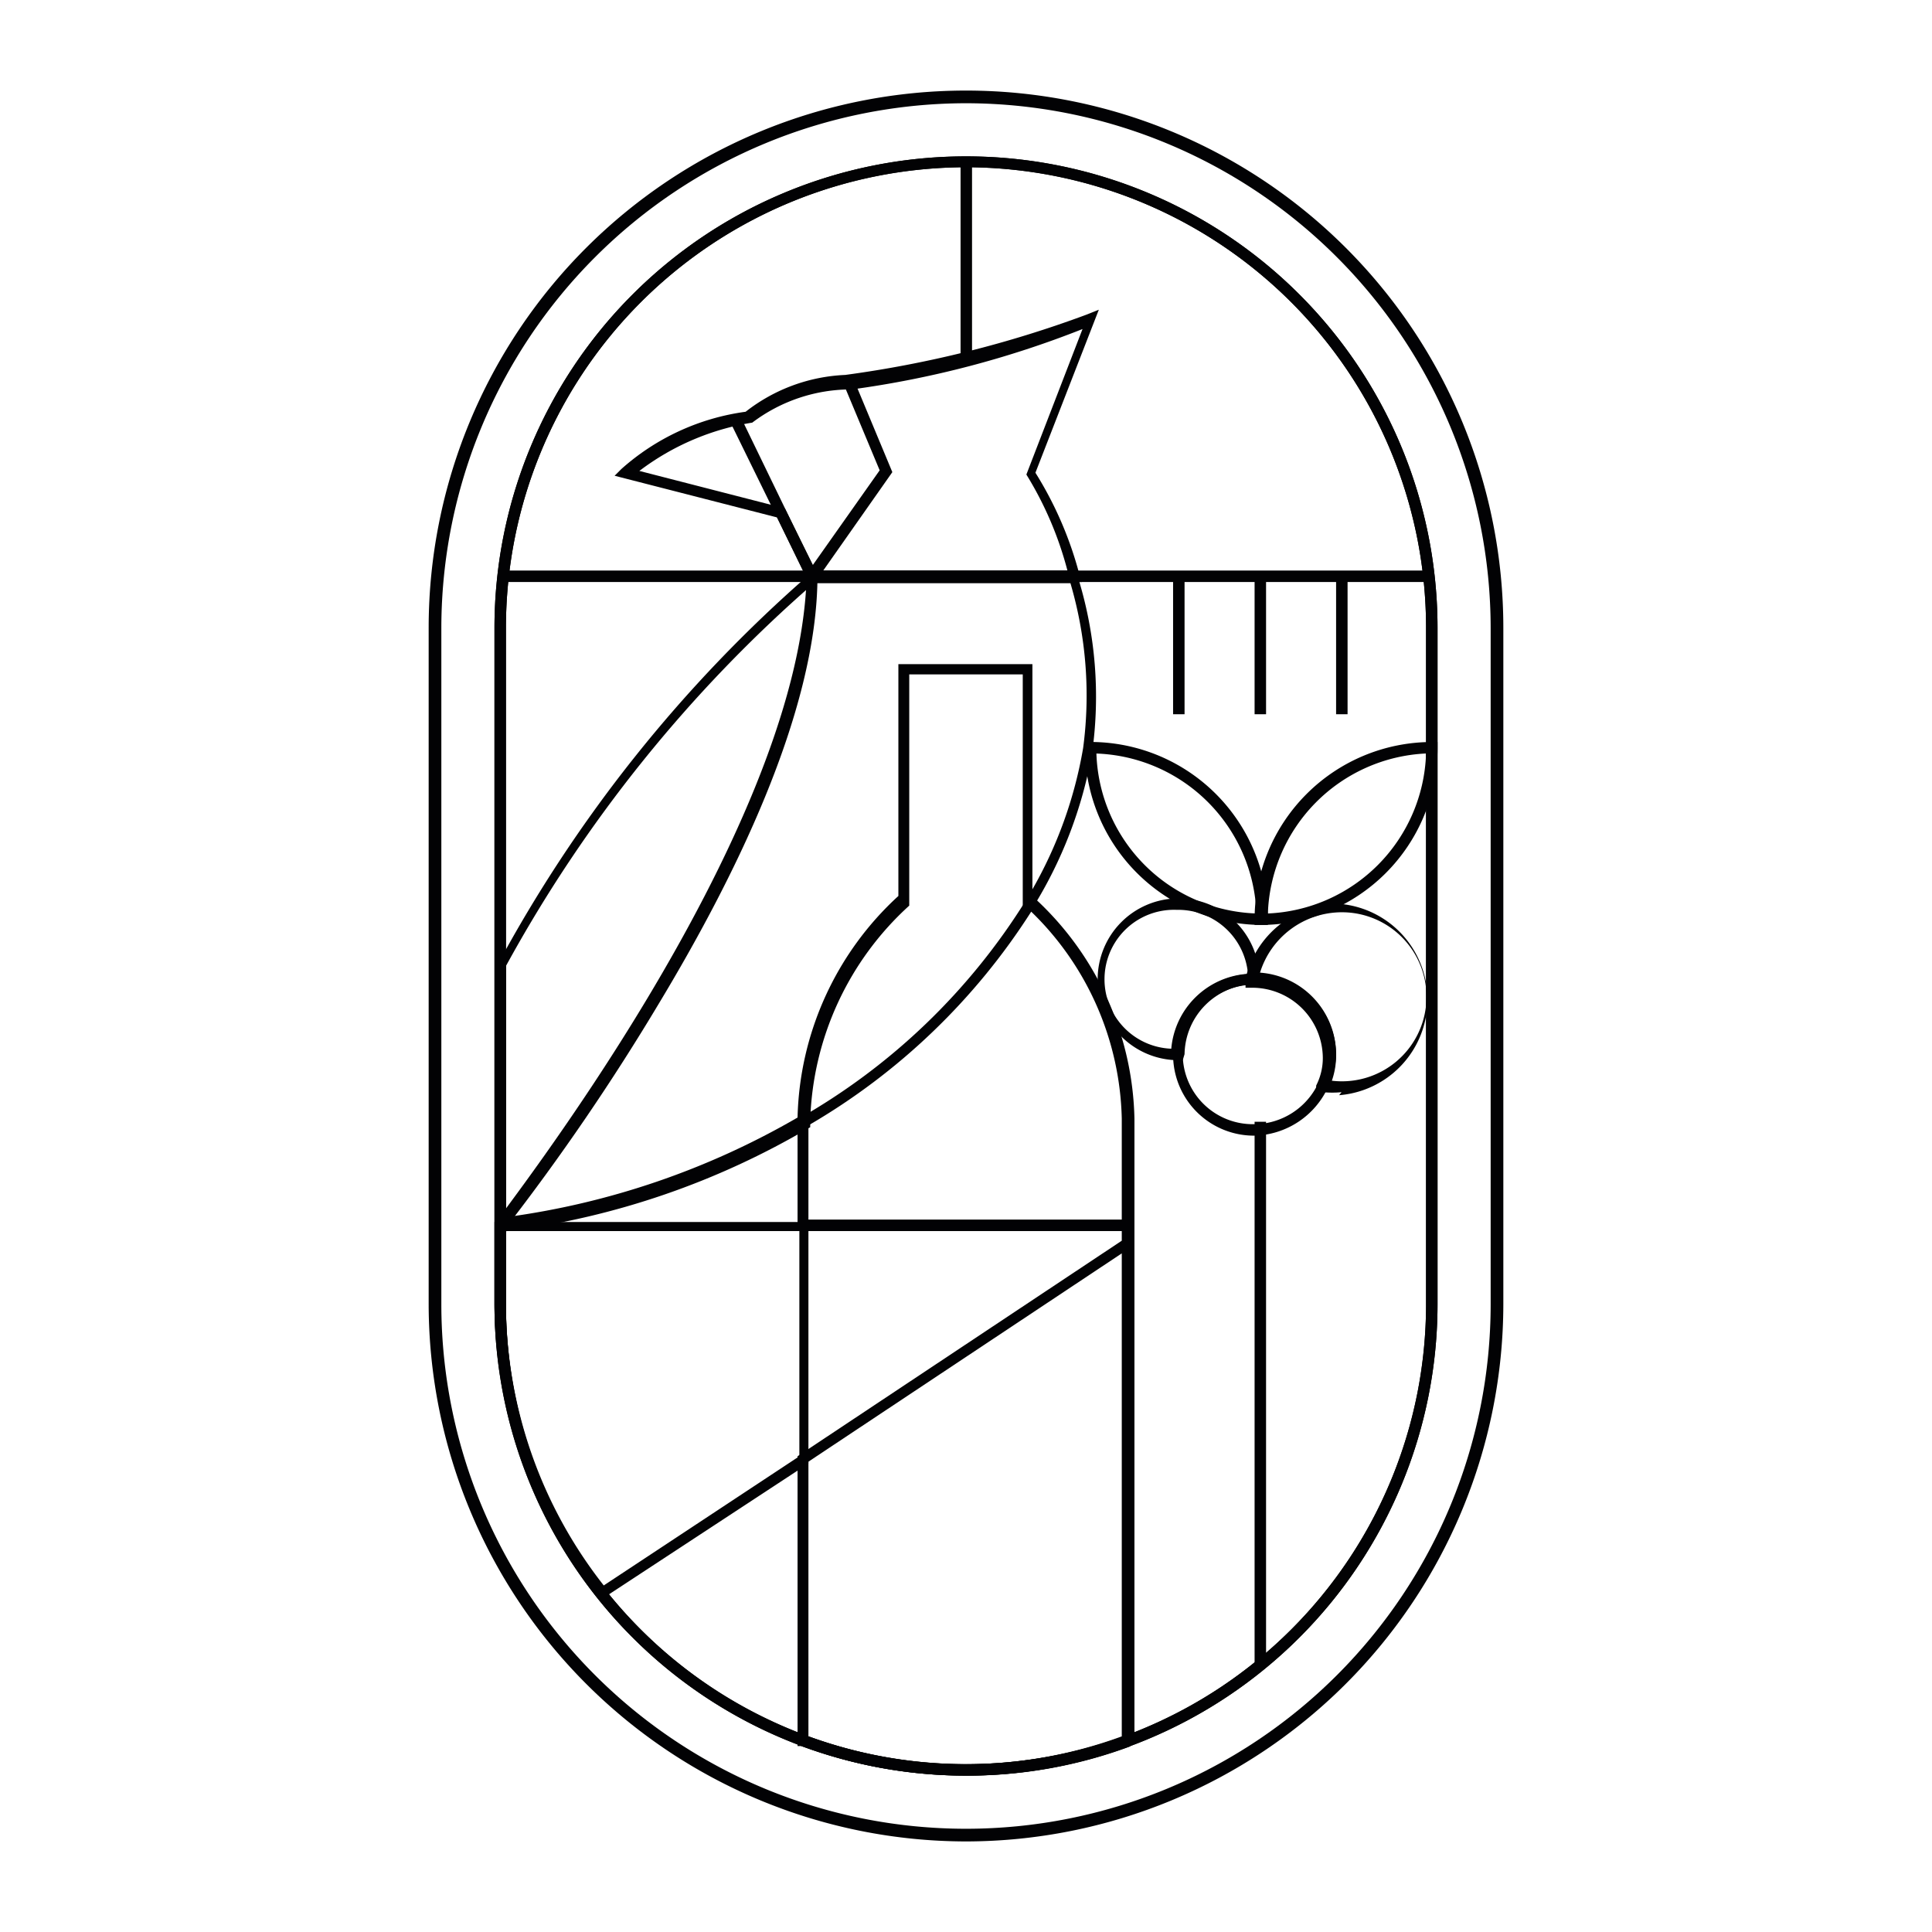 <?xml version="1.0" encoding="UTF-8"?> <svg xmlns="http://www.w3.org/2000/svg" viewBox="0 0 32 32"> <defs> <style>.cls-1{fill:none;}.cls-2{fill:#020204;}</style> </defs> <g id="Слой_2" data-name="Слой 2"> <g id="Печать"> <rect class="cls-1" width="32" height="32"></rect> <path class="cls-2" d="M16,29.41A7.81,7.81,0,0,1,8.19,21.6V10.4a7.81,7.81,0,0,1,15.62,0V21.6A7.81,7.81,0,0,1,16,29.41ZM16,2.77A7.63,7.63,0,0,0,8.38,10.4V21.6a7.62,7.62,0,1,0,15.24,0V10.4A7.63,7.63,0,0,0,16,2.77Z"></path> <path class="cls-2" d="M16,29.41A7.81,7.81,0,0,1,8.19,21.6V10.4a7.81,7.81,0,0,1,15.62,0V21.6A7.81,7.81,0,0,1,16,29.41ZM16,2.77A7.63,7.63,0,0,0,8.38,10.4V21.6a7.62,7.62,0,1,0,15.24,0V10.4A7.63,7.63,0,0,0,16,2.77Z"></path> <path class="cls-2" d="M20.88,15.32h-.1v-.09a2.94,2.94,0,0,1,2.94-2.94h.09v.1A2.93,2.93,0,0,1,20.88,15.32Zm2.74-2.84A2.75,2.75,0,0,0,21,15.13,2.74,2.74,0,0,0,23.62,12.48Z"></path> <path class="cls-2" d="M21,15.32h-.09a2.94,2.94,0,0,1-2.94-2.93v-.1H18A2.94,2.94,0,0,1,21,15.23Zm-2.84-2.84a2.74,2.74,0,0,0,2.65,2.65A2.75,2.75,0,0,0,18.13,12.48Z"></path> <rect class="cls-2" x="20.78" y="18.58" width="0.19" height="9"></rect> <rect class="cls-2" x="22.13" y="9.55" width="0.19" height="2.28"></rect> <rect class="cls-2" x="20.78" y="9.55" width="0.19" height="2.28"></rect> <rect class="cls-2" x="19.43" y="9.55" width="0.19" height="2.28"></rect> <path class="cls-2" d="M19.59,17.56h-.1a1.34,1.34,0,1,1,1.37-1.38h0l0,.12h-.07a1.18,1.18,0,0,0-1.17,1.16Zm-.1-2.49a1.15,1.15,0,0,0-.09,2.3,1.36,1.36,0,0,1,1.27-1.24A1.16,1.16,0,0,0,19.49,15.07Z"></path> <path class="cls-2" d="M22.22,18.09a1.63,1.63,0,0,1-.31,0l-.11,0,0-.11a1,1,0,0,0,.11-.46,1.17,1.17,0,0,0-1.18-1.16h-.1v-.15a1.6,1.6,0,0,1,1.55-1.24,1.59,1.59,0,0,1,0,3.17Zm-.16-.19a1.4,1.4,0,1,0,.16-2.79,1.42,1.42,0,0,0-1.35,1,1.36,1.36,0,0,1,1.26,1.34A1.29,1.29,0,0,1,22.06,17.9Z"></path> <path class="cls-2" d="M20.77,18.81a1.34,1.34,0,1,1,0-2.68h0a1.35,1.35,0,0,1,1.36,1.34A1.29,1.29,0,0,1,22,18,1.38,1.38,0,0,1,20.77,18.81Zm0-2.5a1.18,1.18,0,0,0-1.18,1.16,1.16,1.16,0,0,0,1.18,1.15,1.18,1.18,0,0,0,1.07-.69,1,1,0,0,0,.11-.46,1.17,1.17,0,0,0-1.18-1.16Z"></path> <path class="cls-2" d="M8.36,20.36l-.14-.12c0-.06,5-6.33,5.14-10.67L12.1,7l.17-.09,1.27,2.62v0c0,2.3-1.44,5.12-2.62,7.08A37.62,37.62,0,0,1,8.36,20.36Z"></path> <rect class="cls-2" x="8.33" y="9.45" width="15.39" height="0.19"></rect> <polygon class="cls-2" points="13.53 9.6 13.37 9.49 14.57 7.79 13.96 6.33 14.13 6.26 14.78 7.82 13.53 9.6"></polygon> <rect class="cls-2" x="15.91" y="2.68" width="0.19" height="3.17"></rect> <path class="cls-2" d="M16,29.41a7.9,7.9,0,0,1-2.73-.49l-.06,0V24.12l5.37-3.57v-.16H13.21V18.54l0,0A10.6,10.6,0,0,0,17,14.9l.06-.09.08.07a5.1,5.1,0,0,1,1.65,3.65V28.87l-.08.06A7.71,7.71,0,0,1,16,29.41Zm-2.61-.65a7.53,7.53,0,0,0,5.19,0v-8l-5.19,3.45Zm0-8.56h5.19V18.53a4.92,4.92,0,0,0-1.5-3.43,10.82,10.82,0,0,1-3.69,3.54Z"></path> <path class="cls-2" d="M17.92,9.64H13.39l-.52-1.07-2.69-.69.11-.11a3.87,3.87,0,0,1,2.06-.95A2.87,2.87,0,0,1,14,6.21a18.61,18.61,0,0,0,4-1l.2-.08-1.05,2.7a6.1,6.1,0,0,1,.74,1.73Zm-4.41-.19h4.17A5.83,5.83,0,0,0,17,7.86l0,0,.93-2.41a16.33,16.33,0,0,1-3.82,1A2.71,2.71,0,0,0,12.46,7l0,0h0a4.19,4.19,0,0,0-1.87.8L13,8.42Z"></path> <path class="cls-2" d="M8.23,20.4l0-.13V16.13a.57.57,0,0,0,0-.12V16a23.17,23.17,0,0,1,5.18-6.49l0,0h4.45l0,.07a6.68,6.68,0,0,1,.23,2.88,7.23,7.23,0,0,1-1,2.6l-.06.1L17,15l-.06,0,0,0V11.17H15.06V15l0,0a5,5,0,0,0-1.64,3.56v.11l0,0a13.11,13.11,0,0,1-5,1.72ZM8.38,16a.45.45,0,0,1,0,.11v4.05a13.07,13.07,0,0,0,4.83-1.65h0a5.14,5.14,0,0,1,1.67-3.67V11H17.1v3.73a7.11,7.11,0,0,0,.84-2.34,6.59,6.59,0,0,0-.21-2.73H13.48A23.08,23.08,0,0,0,8.38,16Z"></path> <path class="cls-2" d="M9.93,26.51l0-.07A7.75,7.75,0,0,1,8.19,21.6V20.24l.1,0h5.1v4ZM8.38,20.39V21.6A7.57,7.57,0,0,0,10,26.26l3.24-2.14V20.39Z"></path> <path class="cls-2" d="M16,30.5a8.91,8.91,0,0,1-8.9-8.9V10.4a8.9,8.9,0,1,1,17.8,0V21.6A8.91,8.91,0,0,1,16,30.5ZM16,1.71A8.7,8.7,0,0,0,7.31,10.4V21.6a8.69,8.69,0,0,0,17.38,0V10.4A8.7,8.7,0,0,0,16,1.71Z"></path> </g> </g> </svg> 